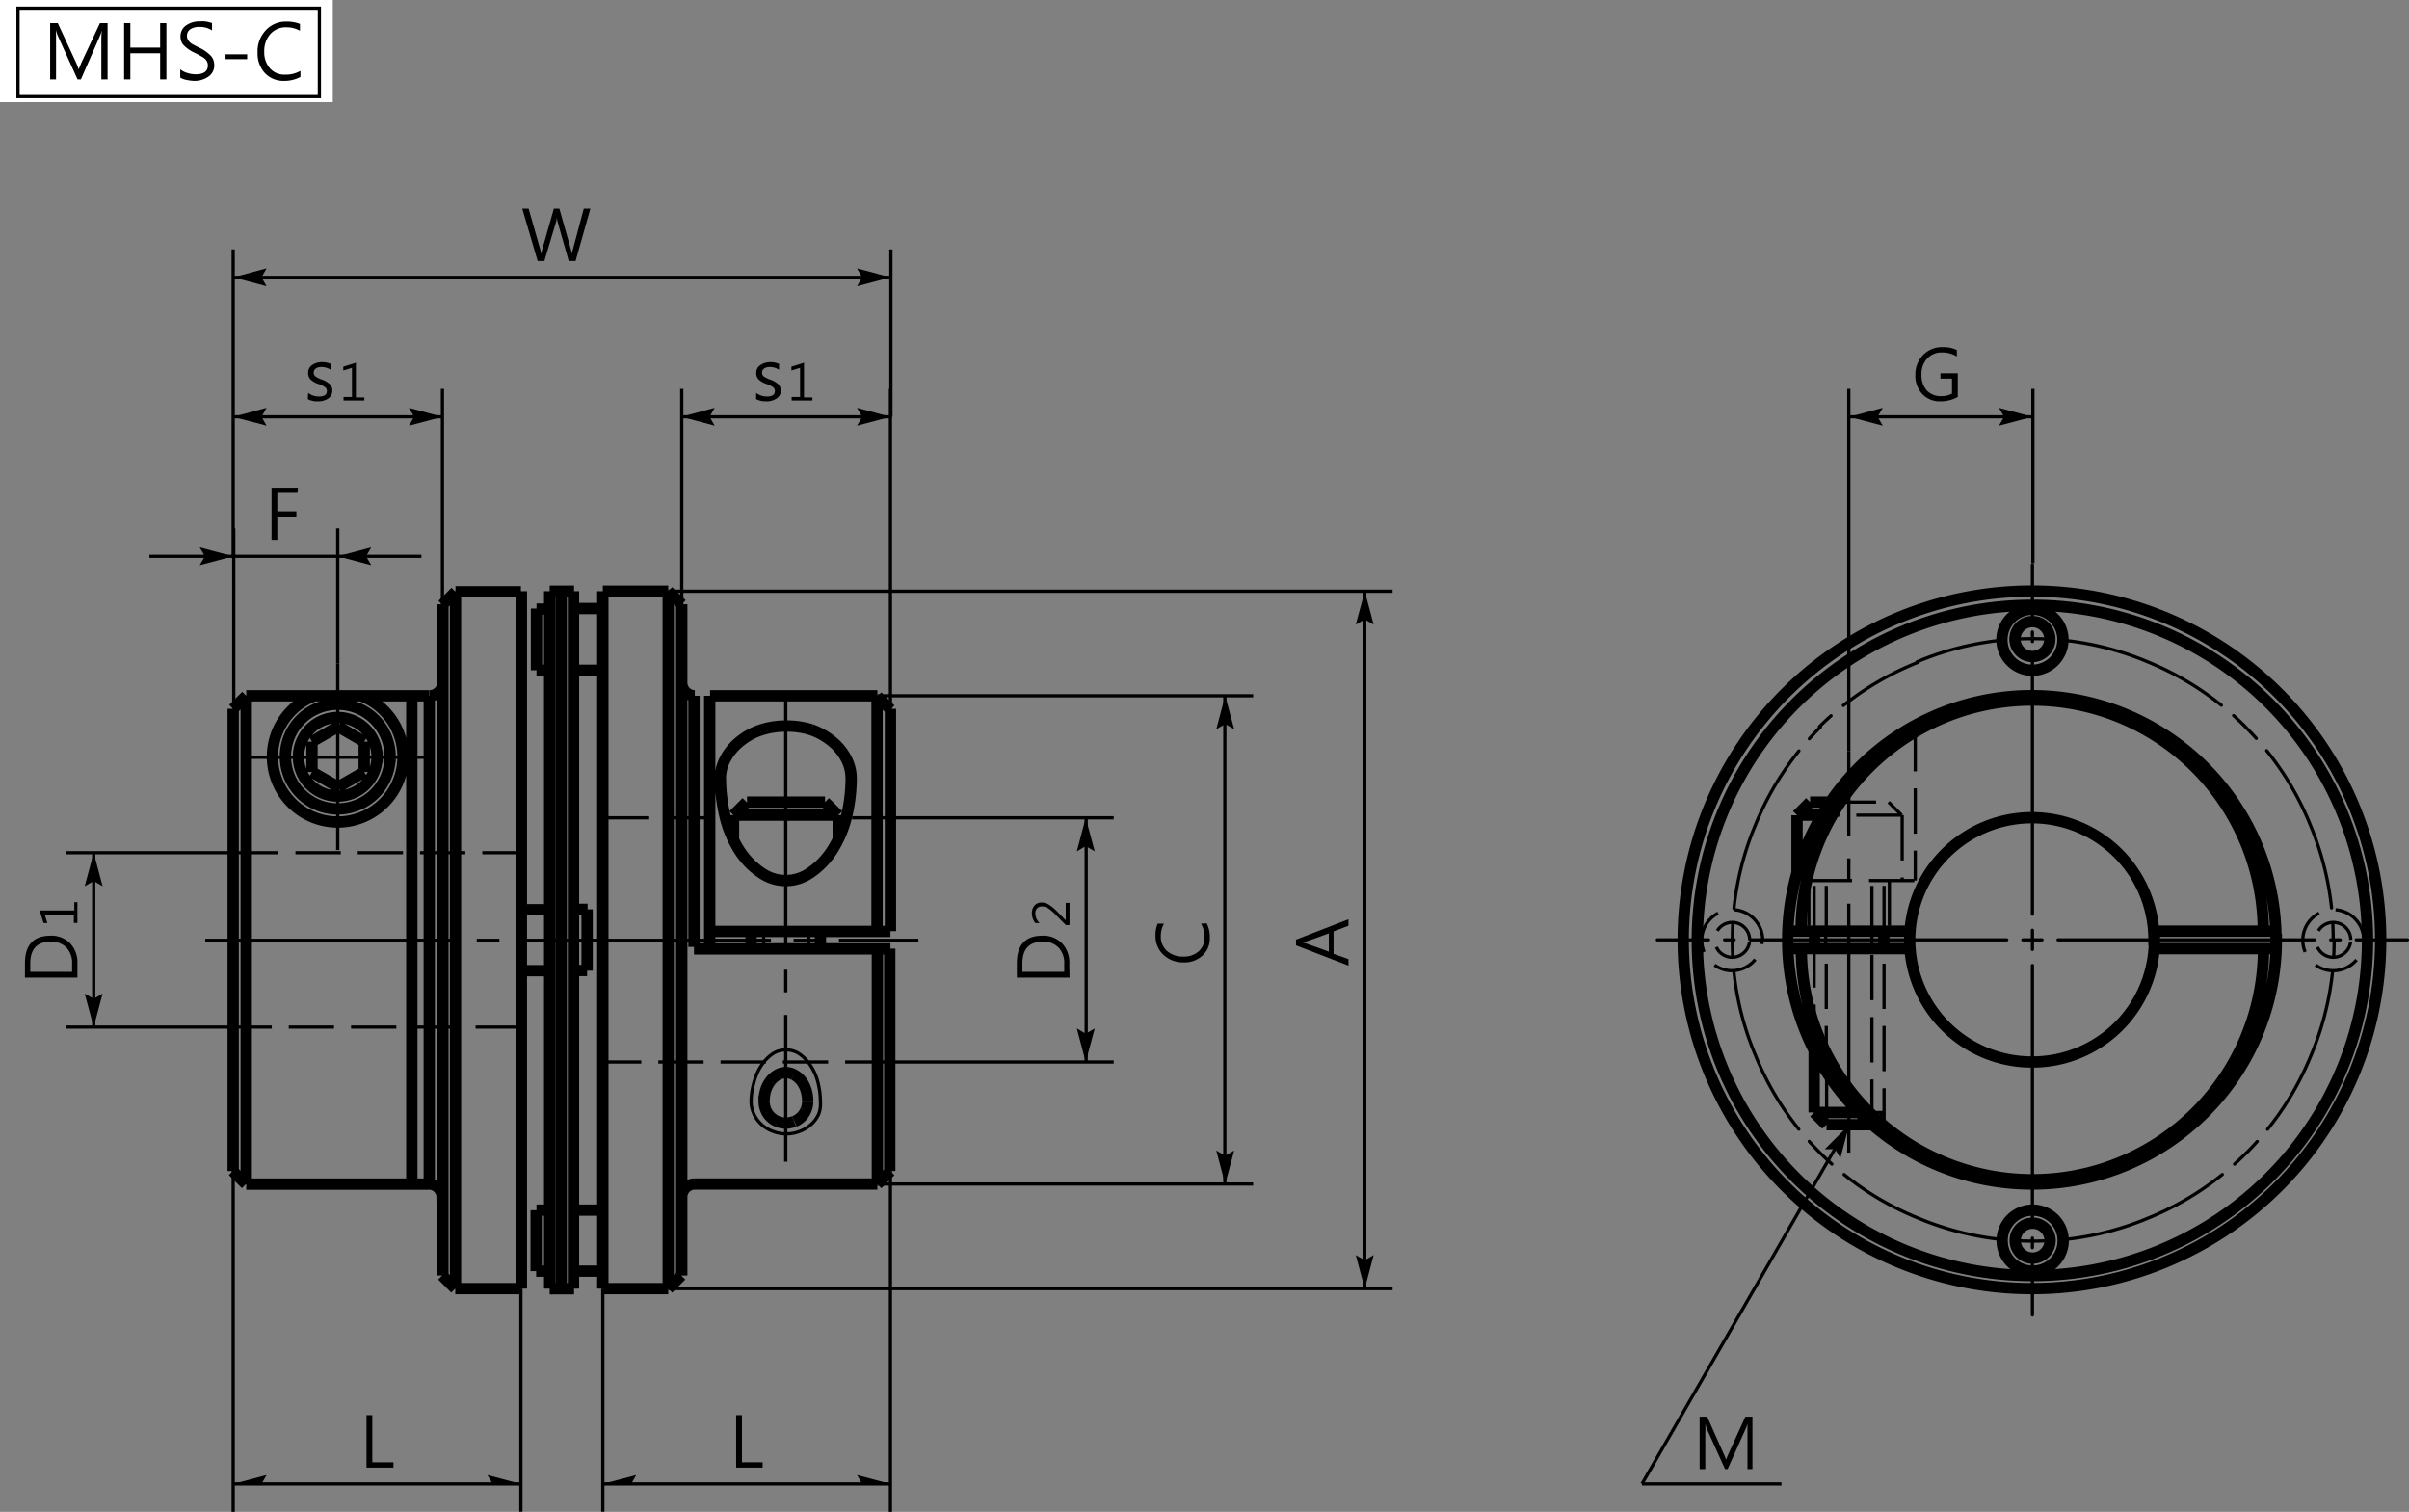 <svg xmlns="http://www.w3.org/2000/svg" xmlns:xlink="http://www.w3.org/1999/xlink" viewBox="0 0 208.48 130.83">
  <rect x="0" y="0" width="208.48" height="130.83" fill="#808080" stroke="none"/>
  <defs>
    <style>
      .cls-1, .cls-10, .cls-11, .cls-2, .cls-4, .cls-5, .cls-6, .cls-7, .cls-8 {
        fill: none;
      }

      .cls-10, .cls-11, .cls-2, .cls-4, .cls-5, .cls-6, .cls-7, .cls-8 {
        stroke: #000;
      }

      .cls-10, .cls-2, .cls-7, .cls-8 {
        stroke-width: 0.28px;
      }

      .cls-2 {
        stroke-dasharray: 21.54 1.96 1.96 1.96;
      }

      .cls-3 {
        clip-path: url(#clip-path);
      }

      .cls-4, .cls-5 {
        stroke-linecap: round;
        stroke-linejoin: round;
        stroke-width: 0.28px;
      }

      .cls-4 {
        stroke-dasharray: 0.83 1.39 22.2 1.39;
      }

      .cls-5 {
        stroke-dasharray: 1.39 1.39 22.2 1.39;
      }

      .cls-6 {
        stroke-width: 0.98px;
      }

      .cls-8 {
        stroke-dasharray: 3.92 1.47;
      }

      .cls-9 {
        fill: #fff;
      }

      .cls-10 {
        stroke-miterlimit: 10;
      }

      .cls-11 {
        stroke-width: 0.28px;
      }
    </style>
    <clipPath id="clip-path">
      <rect class="cls-1" x="1.42" y="0.57" width="207.07" height="130.26"/>
    </clipPath>
  </defs>
  <title>資產 2</title>
  <g id="圖層_2" data-name="圖層 2">
    <g id="圖層_1-2" data-name="圖層 1">
      <path class="cls-2" d="M68,60.41v40.12m-30.71-35H21.16m-3.4,15.84H79.48M29.23,57.42V73.56M160,99.74V65"/>
      <g class="cls-3">
        <path class="cls-4" d="M175.89,81.33H143.43m32.46,0h32.46m-32.46,0V48.88m0,32.45v32.46"/>
      </g>
      <path class="cls-5" d="M201.92,81.34a25.55,25.55,0,0,0-2-10m-5.61-8.45a25.58,25.58,0,0,1,5.61,8.45m-5.61-8.46a25.68,25.68,0,0,0-8.45-5.61m-9.95-2a25.55,25.55,0,0,1,9.95,2m-9.95-2a25.55,25.55,0,0,0-10,2m-8.46,5.62A25.49,25.49,0,0,1,166,57.31m-8.46,5.61a25.49,25.49,0,0,0-5.62,8.46m-2,10a25.55,25.55,0,0,1,2-10m-2,10a25.32,25.32,0,0,0,2,9.94m5.61,8.46a25.36,25.36,0,0,1-5.61-8.46m5.61,8.46a25.35,25.35,0,0,0,8.45,5.62m9.95,2a25.55,25.55,0,0,1-9.95-2m9.95,2a25.54,25.54,0,0,0,10-2m8.46-5.62a25.49,25.49,0,0,1-8.46,5.62m8.46-5.61a25.62,25.62,0,0,0,5.61-8.46m2-10a25.37,25.37,0,0,1-2,10"/>
      <path class="cls-6" d="M77.06,61.34V80.58m-17-20.37V81.94m1.36,0V60.21m14.48,0V80.58M52.17,51.16V81.33m-4.6-30.17v60.35m1,0V51.16m1.06,0v60.35M59,52.29v58.09m-13.88,1.13V51.16m-6.79,1.13v58.09M37.15,60.21v42.25m-1.51,0V60.21m3.78,51.3V51.16m18.41,0v60.35M20.18,61.34v40m1.13-41.12v42.25m28.37,9.05H47.57m-26.26-9.05H37.15m-17-1.13,1.13,1.13m25.12,2.26V110m-7,1.51h5.66m-6.79-1.13,1.13,1.13m7-1.51h1.14m-9.28-6.41a1.14,1.14,0,0,0-1.14-1.13m10.42,2.26H46.43m1.14-26H45.08M47.57,84H45.08m16.37-3.4H77.06m-17,1.51h17m-1.13,20.37,1.13-1.13M75.93,82.09v20.37m-23.76,9.05V81.33m23.76,21.13H60.09m-2.26,9.05H52.17m0-1.51H49.68m9.28.38-1.13,1.13m-8.15-6.79h2.49m7.92-2.26A1.13,1.13,0,0,0,59,103.59m-8.15-24.9H49.68m1.13,2.64V78.69m0,5.29H49.68m1.13-2.65V84M65,82.09V80.58m6,1.51V80.58m6,1.51v19.24M49.68,51.16H47.57m-1.14,1.5V58M27.2,60.21a5.65,5.65,0,1,0,4.06,0m5.89,0H21.31m12.45,5.28A4.53,4.53,0,1,0,29.23,70a4.53,4.53,0,0,0,4.53-4.53Zm-1.13,0a3.4,3.4,0,1,0-3.4,3.4,3.4,3.4,0,0,0,3.4-3.4ZM21.31,60.21l-1.13,1.13m17-1.13a1.14,1.14,0,0,0,1.14-1.13M46.43,58h1.14m-2.49-6.79H39.42m0,0-1.13,1.13m9.28.37H46.43m29.5,7.55,1.13,1.13M61.45,60.21H75.93M49.68,58h2.49M59,59.08a1.13,1.13,0,0,0,1.13,1.13m4.52,9.2H71.4m1.14,1.13H63.48m0,0v2.14m1.13-3.27-1.13,1.13m9.06,0v2.14M71.4,69.41l1.14,1.13M52.17,51.16h5.66m-5.66,1.5H49.68m8.15-1.5L59,52.29M195.87,80.58a20,20,0,0,0-40,0m30.54.75A10.57,10.57,0,1,0,175.89,91.9a10.56,10.56,0,0,0,10.56-10.57Zm19.62,0a30.18,30.18,0,1,0-30.18,30.18,30.18,30.18,0,0,0,30.18-30.18Zm-9.06,0a21.13,21.13,0,1,0-21.12,21.13A21.13,21.13,0,0,0,197,81.33Zm7.92,0a29,29,0,1,0-29,29.05,29,29,0,0,0,29-29Zm-49,.76a20,20,0,0,0,40,0m-17.34,25.27a2.64,2.64,0,1,0-2.64,2.64,2.64,2.64,0,0,0,2.64-2.64Zm-1.13,0a1.51,1.51,0,1,0-1.51,1.51,1.52,1.52,0,0,0,1.51-1.51ZM162,97.33h-3.93M161,96.27H157m1.05,1.06L157,96.27m0,0V90.85m-2.25-10.27h10.57m0,1.51H154.78m2.25,0V80.58m6,1.51V80.58M197,82.09H186.42m0-1.51H197M178.53,55.31A2.64,2.64,0,1,0,175.89,58a2.65,2.65,0,0,0,2.64-2.64Zm-1.13,0a1.51,1.51,0,1,0-1.51,1.5,1.51,1.51,0,0,0,1.51-1.5Zm-20.75,14.1-1.13,1.13m1.13-1.13h1.8m-.72,1.13h-2.21m0,5.2V70.55M62.35,67.36a14,14,0,0,0,.46,3.53m0,0A9.73,9.73,0,0,0,64,73.61m0,0a6.74,6.74,0,0,0,2,2m0,0a3.69,3.69,0,0,0,2,.59m0,0a3.69,3.69,0,0,0,2-.59m0,0a6.74,6.74,0,0,0,2-2m0,0a9.73,9.73,0,0,0,1.2-2.72m0,0a14,14,0,0,0,.46-3.53m0,0a3.66,3.66,0,0,0-.41-1.68m0,0A4.73,4.73,0,0,0,72,64.15m0,0a5.92,5.92,0,0,0-1.78-1m0,0A7,7,0,0,0,68,62.83m0,0a7,7,0,0,0-2.22.36m0,0a5.62,5.62,0,0,0-1.78,1m0,0a4.87,4.87,0,0,0-1.25,1.53m0,0a3.66,3.66,0,0,0-.41,1.68M27,66.8l2.26,1.3m0,0,2.26-1.3m0,0V64.18m0,0-2.26-1.3m0,0L27,64.18m0,0V66.8M69.9,95.31a3.19,3.19,0,0,0-.15-1m0,0a2.53,2.53,0,0,0-.41-.78m0,0A1.88,1.88,0,0,0,68.7,93m0,0a1.39,1.39,0,0,0-.69-.18m0,0a1.39,1.39,0,0,0-.69.18m0,0a1.88,1.88,0,0,0-.64.55m0,0a2.53,2.53,0,0,0-.41.78m0,0a3.18,3.18,0,0,0-.14,1m3.62.72a1.82,1.82,0,0,0,.15-.72m-.56,1.33a1.77,1.77,0,0,0,.41-.61m-1,1a2,2,0,0,0,.61-.41M68,97.19a2,2,0,0,0,.72-.14m-1.44,0a2,2,0,0,0,.72.14m-1.33-.55a2,2,0,0,0,.61.41m-1-1a1.77,1.77,0,0,0,.41.61m-.56-1.33a1.82,1.82,0,0,0,.15.72"/>
      <polygon points="173.44 36.07 175.89 36.07 172.99 35.29 173.44 36.07"/>
      <polygon points="173.44 36.07 172.99 36.84 175.89 36.07 173.44 36.07"/>
      <polygon points="160.04 36.07 162.94 36.84 162.49 36.07 160.04 36.07"/>
      <polygon points="160.04 36.07 162.49 36.07 162.94 35.29 160.04 36.07"/>
      <polygon points="105.26 63.1 106.03 62.66 106.03 60.21 105.26 63.1"/>
      <polygon points="106.03 62.66 106.81 63.1 106.03 60.21 106.03 62.66"/>
      <polygon points="117.33 54.05 118.11 53.6 118.11 51.16 117.33 54.05"/>
      <polygon points="118.11 53.6 118.88 54.05 118.11 51.16 118.11 53.6"/>
      <polygon points="58.96 36.07 61.85 36.84 61.41 36.07 58.96 36.07"/>
      <polygon points="58.96 36.07 61.41 36.07 61.85 35.29 58.96 36.07"/>
      <polygon points="74.61 36.07 77.06 36.07 74.17 35.29 74.61 36.07"/>
      <polygon points="74.61 36.07 74.17 36.84 77.06 36.07 74.61 36.07"/>
      <polygon points="74.61 24 77.06 24 74.17 23.22 74.61 24"/>
      <polygon points="74.61 24 74.17 24.77 77.06 24 74.61 24"/>
      <polygon points="93.19 73.67 93.96 73.22 93.96 70.77 93.19 73.67"/>
      <polygon points="93.96 73.22 94.74 73.67 93.96 70.77 93.96 73.22"/>
      <polygon points="35.84 36.07 38.28 36.07 35.39 35.29 35.84 36.07"/>
      <polygon points="35.84 36.07 35.39 36.84 38.28 36.07 35.84 36.07"/>
      <polygon points="20.18 24 23.07 24.77 22.63 24 20.18 24"/>
      <polygon points="20.18 24 22.63 24 23.07 23.22 20.18 24"/>
      <polygon points="20.18 36.07 23.07 36.84 22.63 36.07 20.18 36.07"/>
      <polygon points="20.18 36.07 22.63 36.07 23.07 35.29 20.18 36.07"/>
      <polygon points="29.23 48.14 32.13 48.91 31.68 48.14 29.23 48.14"/>
      <polygon points="29.23 48.14 31.68 48.14 32.13 47.36 29.23 48.14"/>
      <polygon points="7.33 76.69 8.11 76.24 8.11 73.79 7.33 76.69"/>
      <polygon points="8.11 76.24 8.88 76.69 8.11 73.79 8.11 76.24"/>
      <polygon points="17.73 48.14 20.18 48.14 17.28 47.36 17.73 48.14"/>
      <polygon points="17.73 48.14 17.28 48.91 20.18 48.14 17.73 48.14"/>
      <polygon points="157.92 99.45 158.82 99.45 160.04 97.33 157.92 99.45"/>
      <polygon points="159.27 100.22 158.82 99.45 160.04 97.33 159.27 100.22"/>
      <polygon points="106.03 100.01 106.03 102.46 106.81 99.56 106.03 100.01"/>
      <polygon points="106.03 102.46 106.03 100.01 105.26 99.56 106.03 102.46"/>
      <polygon points="118.11 109.06 118.11 111.51 118.88 108.61 118.11 109.06"/>
      <polygon points="118.11 111.51 118.11 109.06 117.33 108.61 118.11 111.51"/>
      <polygon points="93.96 89.45 93.96 91.9 94.74 89 93.96 89.45"/>
      <polygon points="93.96 91.9 93.96 89.45 93.19 89 93.96 91.9"/>
      <polygon points="52.17 128.41 54.62 128.41 55.06 127.64 52.17 128.41"/>
      <polygon points="74.61 128.41 77.06 128.41 74.17 127.64 74.61 128.41"/>
      <polygon points="8.11 86.43 8.11 88.88 8.88 85.98 8.11 86.43"/>
      <polygon points="8.11 88.88 8.11 86.43 7.33 85.98 8.11 88.88"/>
      <polygon points="20.18 128.41 22.63 128.41 23.07 127.64 20.18 128.41"/>
      <polygon points="42.63 128.41 45.08 128.41 42.18 127.64 42.63 128.41"/>
      <g class="cls-3">
        <path class="cls-7" d="M94,91.9V70.77M106,102.46V60.21M8.11,88.88V73.79m110,37.72V51.16m-42.18,51.3h32.52m-50.62,9.05h62.69m-75.44,0v19.31m-24.9-29.49v29.5m0-2.42h24.9M20.18,88.88H5.69m46.48,22.63v19.31m24.89-29.49v29.5m-24.89-2.42H77.06m0-36.51H96.38M160,97.33,142.1,128.41m0,0h12.07m3.91-31.08V92.7M75.93,60.21h32.52M57.83,51.16h62.69M20.18,24H77.06M38.29,52.29V33.65M20.18,48.14V33.65m0,14.49H12.93m7.25,25.65H5.69M29.23,48.14h7.24m-7.24,9.28V45.72m-9,15.62V45.72m0,2.42h9.05m-9-12.07H38.29m-18.11,0V21.58M77.06,61.34V33.65M59,52.29V33.65m7.09,48.44V80.58M70,82.09V80.58m7.09-9.81H96.38M59,36.07h18.1m0,0V21.58m98.83,27.16V33.65M160,65V33.65m-2,48.44V80.58M162,82.09V80.58m-2-44.51h15.85M71,95.31a6.71,6.71,0,0,0-.25-1.78m0,0a4.56,4.56,0,0,0-.64-1.38m0,0a3.54,3.54,0,0,0-1-1m0,0a2.11,2.11,0,0,0-1.09-.3m0,0a2.11,2.11,0,0,0-1.09.3m0,0a3.54,3.54,0,0,0-1,1m0,0a4.56,4.56,0,0,0-.64,1.38m0,0A6.33,6.33,0,0,0,65,95.31m0,0a2.59,2.59,0,0,0,.23,1.06m0,0a2.64,2.64,0,0,0,.66.92m0,0a2.9,2.9,0,0,0,1,.61m0,0a3.07,3.07,0,0,0,1.16.22m0,0a3.07,3.07,0,0,0,1.16-.22m0,0a2.9,2.9,0,0,0,1-.61m0,0a2.64,2.64,0,0,0,.66-.92m0,0A2.59,2.59,0,0,0,71,95.31"/>
      </g>
      <path class="cls-8" d="M20.18,73.79h24.9m0,15.09H20.18m32-18.11H77.06m0,21.13H52.17M162,97.33V82.09m1.05,16v-16M162,97.33l1.05-1.06m0,0H161m-9.58-14.94a1.51,1.51,0,1,0-1.51,1.51,1.52,1.52,0,0,0,1.51-1.51Zm1.13,0A2.64,2.64,0,1,0,149.86,84a2.64,2.64,0,0,0,2.64-2.64Zm12.07-10.79V76.2m1.13-13.37V76.2M157,90.85V82.09m1.05,10.61V82.09m7.62-5.89H155.4m.12,0v-.46M157,80.58V76.2m-.46,0v4.38m1.51,0V76.2M162,80.58V76.2m1.05,4.38V76.2m.46,0v4.38m-5.07-11.17h5m1.13,1.13h-6.84m6.84,0-1.13-1.13m40,11.92a1.51,1.51,0,1,0-1.51,1.51,1.52,1.52,0,0,0,1.51-1.51Zm1.13,0A2.64,2.64,0,1,0,201.92,84a2.64,2.64,0,0,0,2.64-2.64Z"/>
      <path d="M92.56,84.6H88V83.36c0-1.59.74-2.39,2.21-2.39a2.25,2.25,0,0,1,1.69.65,2.41,2.41,0,0,1,.64,1.79Zm-4.08-.5H92.1v-.69A1.91,1.91,0,0,0,91.61,82a1.8,1.8,0,0,0-1.37-.51c-1.17,0-1.76.63-1.76,1.89Z"/>
      <path d="M92.56,78.13v1.92h-.32l-.93-.94a4.2,4.2,0,0,0-.68-.57,1,1,0,0,0-.44-.1.57.57,0,0,0-.44.16.65.65,0,0,0-.15.46,1.18,1.18,0,0,0,.37.82H89.6a1.35,1.35,0,0,1-.3-.87,1,1,0,0,1,.23-.66.8.8,0,0,1,.62-.25,1.21,1.21,0,0,1,.6.17,4,4,0,0,1,.75.62l.73.74h0v-1.5Z"/>
      <path d="M6.7,84.6H2.16V83.36c0-1.59.74-2.39,2.21-2.39a2.25,2.25,0,0,1,1.69.65,2.41,2.41,0,0,1,.64,1.79Zm-4.08-.5H6.24v-.69A1.91,1.91,0,0,0,5.75,82a1.79,1.79,0,0,0-1.36-.51q-1.77,0-1.77,1.89Z"/>
      <path d="M6.7,78.07v1.8H6.39v-.73H3.87l.23.74H3.77l-.34-1.09h3v-.72Z"/>
      <path d="M66,127H63.71v-4.54h.5v4.08H66Z"/>
      <path d="M34.05,127H31.72v-4.54h.5v4.08h1.83Z"/>
      <path d="M26.67,34a1.51,1.51,0,0,0,.93.31c.46,0,.69-.15.69-.46a.43.43,0,0,0-.15-.34,2.36,2.36,0,0,0-.6-.29,1.84,1.84,0,0,1-.7-.42.84.84,0,0,1-.17-.53A.78.78,0,0,1,27,31.6a1.47,1.47,0,0,1,.87-.26,1.79,1.79,0,0,1,.75.15V32a1.47,1.47,0,0,0-.83-.24.81.81,0,0,0-.46.13.44.44,0,0,0-.06.66,2.06,2.06,0,0,0,.56.29,1.9,1.9,0,0,1,.74.43.75.75,0,0,1,.19.53.79.79,0,0,1-.35.68,1.54,1.54,0,0,1-.92.25,1.72,1.72,0,0,1-.85-.19Z"/>
      <path d="M31.53,34.66h-1.8v-.31h.73V31.83l-.75.23v-.33l1.09-.34v3h.73Z"/>
      <path d="M25.75,42.65H24v1.6h1.65v.46H24v2h-.5V42.2h2.28Z"/>
      <path d="M51.09,18.06l-1.28,4.53h-.59l-.95-3.34a1.77,1.77,0,0,1-.07-.46h0a2.34,2.34,0,0,1-.09.46l-1,3.34h-.58l-1.33-4.53h.55l1,3.51a2.36,2.36,0,0,1,.08.45h0a3.2,3.2,0,0,1,.1-.45l1-3.51h.48l1,3.53a2,2,0,0,1,.08.42h0a2.21,2.21,0,0,1,.09-.43l.94-3.52Z"/>
      <path d="M65.44,34a1.51,1.51,0,0,0,.93.31c.46,0,.69-.15.69-.46a.43.43,0,0,0-.15-.34,2.43,2.43,0,0,0-.59-.29,1.76,1.76,0,0,1-.7-.42.79.79,0,0,1-.17-.53.77.77,0,0,1,.35-.67,1.48,1.48,0,0,1,.88-.26,1.78,1.78,0,0,1,.74.15V32a1.44,1.44,0,0,0-.82-.24.84.84,0,0,0-.47.13.44.44,0,0,0-.06.66,2.23,2.23,0,0,0,.56.29,2,2,0,0,1,.75.43.8.8,0,0,1,.19.53.77.77,0,0,1-.36.68,1.53,1.53,0,0,1-.91.25,1.76,1.76,0,0,1-.86-.19Z"/>
      <path d="M70.31,34.66h-1.8v-.31h.73V31.83l-.75.23v-.33l1.09-.34v3h.73Z"/>
      <path d="M104.43,79.9a2.63,2.63,0,0,1,.27,1.25,2,2,0,0,1-.63,1.54,2.3,2.3,0,0,1-1.63.59,2.49,2.49,0,0,1-1.74-.64A2.19,2.19,0,0,1,100,81a2.56,2.56,0,0,1,.19-1.07h.54a2.22,2.22,0,0,0-.27,1.08,1.64,1.64,0,0,0,.54,1.29,2.05,2.05,0,0,0,1.4.48,1.93,1.93,0,0,0,1.33-.45,1.53,1.53,0,0,0,.51-1.21,2.29,2.29,0,0,0-.3-1.19Z"/>
      <path d="M116.7,79.55v.56l-1.29.49v1.94l1.29.46v.56l-4.54-1.75v-.5ZM115,80.77l-2,.72a1.32,1.32,0,0,1-.3.07v0a1.33,1.33,0,0,1,.3.07l2,.72Z"/>
      <path d="M151.23,127.13v-3.07c0-.23,0-.52,0-.88h0a2.34,2.34,0,0,1-.14.43l-1.58,3.52h-.22l-1.58-3.49a3.65,3.65,0,0,1-.13-.46h0a8.43,8.43,0,0,1,0,.87v3.08h-.49v-4.54h.65l1.42,3.19a4,4,0,0,1,.22.54h0c.05-.16.13-.34.22-.55l1.45-3.18h.61v4.54Z"/>
      <path d="M169.43,34.35a3.05,3.05,0,0,1-1.51.38,2.06,2.06,0,0,1-1.56-.63,2.29,2.29,0,0,1-.6-1.65,2.38,2.38,0,0,1,.67-1.73,2.25,2.25,0,0,1,1.68-.68,2.69,2.69,0,0,1,1.24.25v.56a2.41,2.41,0,0,0-1.3-.35,1.67,1.67,0,0,0-1.27.53,1.93,1.93,0,0,0-.49,1.38,2,2,0,0,0,.45,1.37,1.63,1.63,0,0,0,1.25.5,1.84,1.84,0,0,0,.94-.22v-1.3h-1V32.3h1.5Z"/>
      <g class="cls-3">
        <rect class="cls-9" x="1.72" y="0.71" width="26.4" height="7.65"/>
        <rect class="cls-10" x="1.72" y="0.71" width="26.4" height="7.65"/>
      </g>
      <g>
        <path d="M9,7.13V3.81a9.15,9.15,0,0,1,.05-1h0a4.45,4.45,0,0,1-.14.47L7.19,7.13H7L5.24,3.35a3.2,3.2,0,0,1-.14-.49h0c0,.18,0,.49,0,.94V7.13H4.58V2.22h.71L6.83,5.68a4.46,4.46,0,0,1,.22.58h0c.06-.17.14-.37.23-.6L8.89,2.22h.67V7.13Z"/>
        <path d="M14.51,7.13H14V4.88H11.4V7.13h-.54V2.22h.54V4.39H14V2.22h.54Z"/>
        <path d="M15.59,6.28a1.55,1.55,0,0,0,.59.32,2.46,2.46,0,0,0,.72.12c.71,0,1.07-.26,1.07-.78a.64.64,0,0,0-.11-.39,1,1,0,0,0-.3-.3c-.12-.08-.37-.22-.74-.41a3,3,0,0,1-1-.71,1.22,1.22,0,0,1-.21-.69,1.12,1.12,0,0,1,.48-.95,2,2,0,0,1,1.22-.36,2.17,2.17,0,0,1,1,.18v.62a2,2,0,0,0-1.11-.29,1.34,1.34,0,0,0-.76.19.64.64,0,0,0-.3.56.81.81,0,0,0,.1.39,1.07,1.07,0,0,0,.28.28,6.54,6.54,0,0,0,.7.38,3.17,3.17,0,0,1,1,.7,1.17,1.17,0,0,1,.29.76,1.13,1.13,0,0,1-.46,1,2.07,2.07,0,0,1-1.28.35,3.1,3.1,0,0,1-.65-.09,1.35,1.35,0,0,1-.56-.2Z"/>
        <path d="M21.24,5.38H19.38V5h1.86Z"/>
        <path d="M25.67,6.92a2.77,2.77,0,0,1-1.36.3,2.14,2.14,0,0,1-1.66-.69A2.44,2.44,0,0,1,22,4.77a2.65,2.65,0,0,1,.7-1.89,2.33,2.33,0,0,1,1.8-.75,2.8,2.8,0,0,1,1.16.21v.58a2.42,2.42,0,0,0-1.17-.29,1.8,1.8,0,0,0-1.4.59,2.19,2.19,0,0,0-.52,1.52,2.07,2.07,0,0,0,.49,1.43,1.66,1.66,0,0,0,1.31.56,2.48,2.48,0,0,0,1.29-.33Z"/>
      </g>
      <polygon class="cls-9" points="0 0 0 8.84 28.8 8.84 28.8 0 0 0 0 0"/>
      <g>
        <path d="M8.77,6.87V3.55c0-.25,0-.57.05-.95h0a2.4,2.4,0,0,1-.15.46L7,6.87H6.71L5,3.09a3,3,0,0,1-.15-.49h0c0,.17,0,.49,0,.94V6.87H4.34V2H5L6.58,5.41A5.86,5.86,0,0,1,6.81,6h0l.24-.59L8.65,2h.66V6.87Z"/>
        <path d="M14.4,6.87h-.54V4.61H11.28V6.87h-.54V2h.54V4.12h2.58V2h.54Z"/>
        <path d="M15.6,6a1.68,1.68,0,0,0,.6.31,2.46,2.46,0,0,0,.72.12c.71,0,1.07-.26,1.07-.78a.77.77,0,0,0-.11-.39,1,1,0,0,0-.3-.29,8.44,8.44,0,0,0-.75-.41,3.06,3.06,0,0,1-1-.72,1.17,1.17,0,0,1-.21-.69,1.14,1.14,0,0,1,.48-.95,2,2,0,0,1,1.21-.35A2.38,2.38,0,0,1,18.35,2v.63a1.91,1.91,0,0,0-1.11-.3,1.37,1.37,0,0,0-.77.2.65.65,0,0,0-.29.56.7.7,0,0,0,.1.38,1.09,1.09,0,0,0,.28.29c.12.08.35.2.69.37a3.41,3.41,0,0,1,1,.7,1.17,1.17,0,0,1,.29.77,1.16,1.16,0,0,1-.46,1A2.09,2.09,0,0,1,16.82,7a3.66,3.66,0,0,1-.65-.08,1.65,1.65,0,0,1-.57-.2Z"/>
        <path d="M21.39,5.12H19.52V4.7h1.87Z"/>
        <path d="M26,6.66A2.94,2.94,0,0,1,24.59,7a2.2,2.2,0,0,1-1.67-.68,2.52,2.52,0,0,1-.63-1.77A2.64,2.64,0,0,1,23,2.62a2.33,2.33,0,0,1,1.8-.75,3,3,0,0,1,1.16.2v.59a2.37,2.37,0,0,0-1.17-.3,1.8,1.8,0,0,0-1.4.59,2.21,2.21,0,0,0-.52,1.52,2.08,2.08,0,0,0,.49,1.44,1.64,1.64,0,0,0,1.31.55A2.48,2.48,0,0,0,26,6.13Z"/>
      </g>
      <polygon class="cls-11" points="1.56 0.71 1.56 8.36 27.64 8.36 27.64 0.71 1.56 0.71 1.56 0.71"/>
    </g>
  </g>
</svg>
